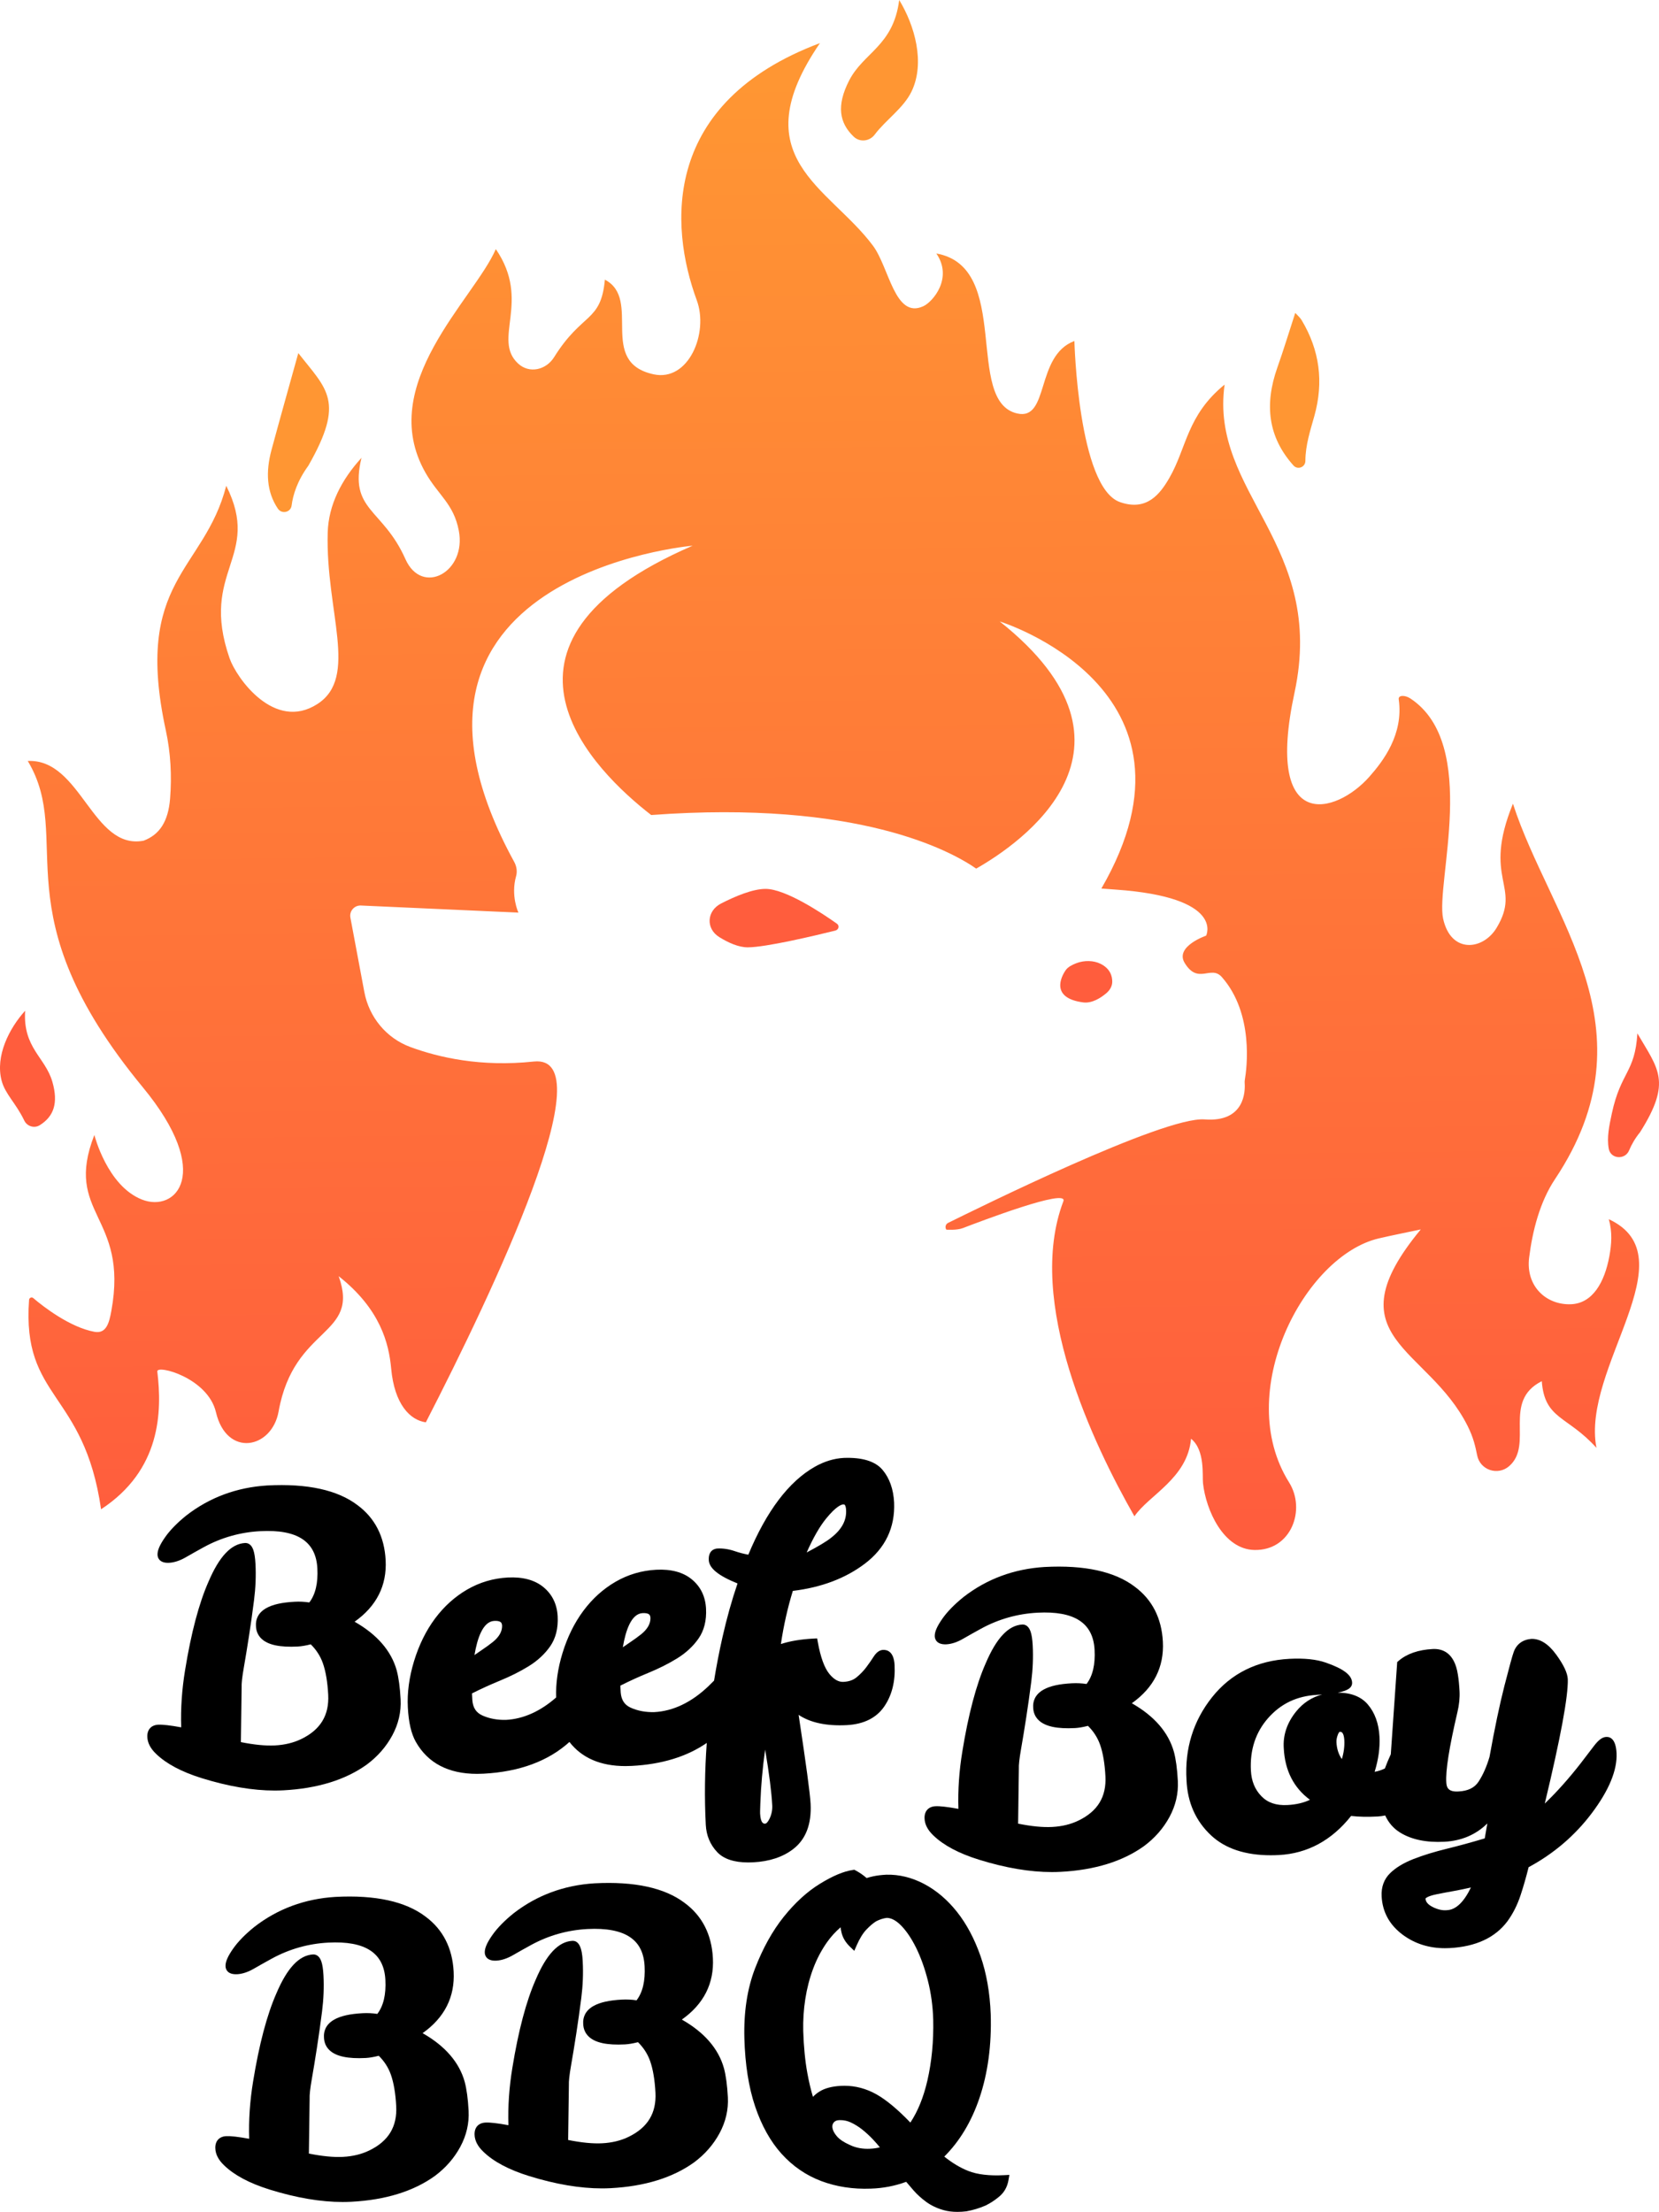 <?xml version="1.0" encoding="UTF-8"?><svg id="uuid-45710623-4301-486a-8027-8779e4fa5e43" xmlns="http://www.w3.org/2000/svg" xmlns:xlink="http://www.w3.org/1999/xlink" viewBox="0 0 389.954 519.86"><defs><linearGradient id="uuid-059b6c8f-aa51-40ac-9508-5c9bada9e933" x1="193.382" y1="18.663" x2="196.491" y2="358.474" gradientUnits="userSpaceOnUse"><stop offset="0" stop-color="#ff9633"/><stop offset="1" stop-color="#ff5d3d"/></linearGradient></defs><path d="m169.076,220.253c2.105,1.308,4.509,2.398,6.675,2.398,4.283,0,15.897-2.77,20.556-3.926.854-.212,1.081-1.157.395-1.643-3.516-2.488-12.055-8.166-16.757-8.166-2.99,0-7.08,1.708-10.441,3.426-3.415,1.747-3.649,5.909-.429,7.91Z" fill="#ff5d3d" stroke-width="0"/><path d="m260.049,233.43c.891-.756,1.38-1.697,1.389-2.676.012-1.297-.453-3.094-2.759-4.235-1.648-.815-3.836-.83-5.615-.163-1.002.375-2.024.905-2.529,1.611-1.173,1.639-3.627,6.612,4.059,7.628,2.128.281,4.219-1.116,5.456-2.166Z" fill="#ff5d3d" stroke-width="0"/><path d="m205.594,31.644c2.597-3.46,6.808-6.245,8.685-10.173,3.228-6.753.721-15.486-2.917-21.47-1.392,10.87-8.401,12.281-11.814,19.009-2.94,5.795-2.301,9.869,1.142,13.13,1.431,1.355,3.722,1.081,4.905-.496Z" fill="#ff9633" stroke-width="0"/><path d="m9.353,264.451c3.258-2.04,4.406-5.151,2.96-10.187-1.664-5.796-6.953-7.962-6.405-16.705-3.759,4.148-7.045,10.625-5.531,16.413.833,3.186,3.364,5.289,5.325,9.385.658,1.374,2.36,1.901,3.651,1.093Z" fill="#ff5d3d" stroke-width="0"/><path d="m306.834,108.329c.018-3.748,1.163-7.165,2.112-10.565,2.232-7.99,1.244-15.44-2.983-22.506-.398-.666-1.04-1.185-1.512-1.709-1.465,4.492-2.734,8.684-4.195,12.807-3.091,8.72-2.198,16.38,3.78,23.047.988,1.102,2.791.406,2.798-1.074Z" fill="#ff9633" stroke-width="0"/><path d="m68.547,118.806c.31-2.447,1.296-5.738,3.937-9.361,8.684-15.214,4.365-17.857-2.366-26.455-2.093,7.542-4.241,15.126-6.293,22.724-1.415,5.237-1.156,9.909,1.492,13.838.914,1.356,3.024.876,3.23-.746Z" fill="#ff9633" stroke-width="0"/><path d="m384.875,242.882c-.571,9.282-3.88,8.965-5.992,18.752-.64,2.964-1.211,5.677-.746,8.333.431,2.461,3.837,2.713,4.794.405.56-1.352,1.381-2.807,2.576-4.276,7.521-11.917,4.253-14.818-.632-23.214Z" fill="#ff5d3d" stroke-width="0"/><path d="m378.148,286.539c.867,2.984.661,5.877.141,8.703-1.135,6.168-3.955,11.117-9.061,11.295-5.766.201-10.644-4.219-9.798-10.972.791-6.318,2.533-13.114,6.078-18.429,23.615-35.413-1.218-61.352-9.885-88.246-7.333,18,2.167,19.167-3.833,29.167-3.175,5.292-10.762,6.167-12.576-2.139s8.631-40.973-7.697-51.754c-1.303-.86-2.886-.798-2.743.198,1.183,8.25-3.706,14.583-6.908,18.203-7.862,8.886-24.743,13.492-17.592-19.735,7.527-34.973-19.984-46.884-16.428-72.439-8.881,7.221-8.889,14.833-12.972,21.917-2.201,3.818-5.333,7.917-11.635,5.695-9.82-3.462-10.698-37.861-10.698-37.861-9.25,3.472-5.806,18.806-13.472,17.028-12.459-2.889-1.111-34.444-18.974-37.592,3.974,5.814-.859,11.37-3.041,12.382-6.733,3.122-8.012-9.067-11.874-14.234-10.397-13.913-30.889-20.667-12.447-47.597-37.108,13.931-35.441,42.819-28.952,60.444,2.844,7.723-1.922,19.171-10.129,17.405-13.305-2.863-2.636-17.637-11.471-22.251-.945,10.111-5.278,7.555-11.928,18.207-1.897,3.04-5.84,3.946-8.469,1.511-6.187-5.73,3.174-14.607-5.24-26.897-5.141,11.846-28.252,31.846-16.565,52.497,3.044,5.379,6.656,7.33,7.868,13.682,1.861,9.75-8.664,15.424-12.556,6.667-5.333-12-13.333-11.333-10.321-23.79-4.705,5.142-7.761,11.09-7.942,17.586-.515,18.537,7.35,33.96-2.411,40.269-10.117,6.539-19.056-6.144-20.654-10.746-7.163-20.64,7.661-23.652-.783-40.541-5.222,20.222-21.889,22.055-14.198,57.514,1.134,5.227,1.427,10.702.996,16.03-.433,5.349-2.449,8.45-6.221,9.872-.011.002-.021.004-.032.006-12.016,2.238-14.669-19.335-27.197-18.741,11.145,18.588-6.904,35.542,27.041,76.688,16.759,20.314,7.722,29.52-.207,26.39-8.198-3.236-11.18-15.187-11.18-15.187-7.307,18.734,8.11,18.817,3.994,41.342-.513,2.807-1.167,5.441-3.973,4.929-5.7-1.042-11.956-5.849-14.382-7.925-.371-.317-.95-.076-.986.41-1.712,23.463,12.901,21.335,16.922,49.224,14.09-9.218,14.36-22.967,13.218-32.378-.205-1.684,11.873,1.438,13.786,9.566,2.523,10.722,13.151,8.622,14.724-.169,3.641-20.348,19.224-17.515,14.122-31.8,9.758,7.699,11.797,15.737,12.339,21.699.762,8.385,4.423,12.134,8.15,12.647,15.945-31.014,42.311-86.622,25.368-84.797-12.402,1.335-22.382-.961-29.034-3.422-5.615-2.077-9.682-7.013-10.786-12.898l-3.282-17.504c-.286-1.523.923-2.914,2.471-2.845l37.022,1.668s-1.852-3.939-.545-8.564c.319-1.131.112-2.342-.453-3.374-36.969-67.495,41.952-74.301,41.952-74.301-53.727,23.257-22.91,53.1-9.74,63.302,48.634-3.595,70.488,8.484,76.39,12.593,10.204-5.797,43.166-28.194,5.535-58.089,0,0,51.104,15.783,23.887,62.773,1.085.084,2.189.167,3.337.248,25.799,1.804,21.289,10.825,21.289,10.825,0,0-7.397,2.526-5.052,6.405,3.164,5.232,6.162.399,8.75,3.337,7.597,8.625,5.829,21.607,5.401,24.111-.047.272-.058.548-.039.824.13,1.821.084,9.243-9.421,8.513-9.709-.746-54.02,21.239-60.287,24.319-.595.292-.791,1.039-.423,1.59,0,0,2.454.186,3.879-.36,3.993-1.53,24.848-9.502,23.635-6.315-9.001,23.647,7.104,57.262,16.702,74.051,3.336-4.956,12.473-8.9,13.306-18.234,3.333,2.667,2.62,8.702,2.811,10.449.689,6.301,4.774,15.55,12.089,15.696,8.668.173,12.156-9.488,8.145-15.884-13.222-21.086,3.541-53.258,21.101-57.348,3.037-.708,6.099-1.308,9.856-2.108-21.181,25.582,1.592,27.441,11.001,46.177,1.375,2.738,1.822,4.796,2.258,6.95.697,3.449,4.858,4.817,7.513,2.508,5.836-5.077-1.719-15.245,7.669-19.967.678,9.048,6,8.056,12.85,15.67-3.627-18.809,21.956-44.893,2.898-53.744Z" fill="url(#uuid-059b6c8f-aa51-40ac-9508-5c9bada9e933)" stroke-width="0"/><path d="m66.616,420.778c8.004-.419,14.599-2.455,19.614-6.062,2.535-1.888,4.547-4.19,5.979-6.845,1.452-2.688,2.109-5.537,1.956-8.465-.147-2.811-.458-5.109-.924-6.841-1.285-4.575-4.61-8.409-9.892-11.412,5.156-3.649,7.61-8.506,7.298-14.456-.292-5.56-2.522-9.918-6.621-12.946-4.678-3.559-11.797-5.117-21.176-4.624-7.177.438-13.58,2.806-19.044,7.047-2.142,1.724-3.818,3.438-4.981,5.095-1.28,1.82-1.851,3.149-1.797,4.183.036.68.379,1.229.966,1.548.447.242,1.024.339,1.754.303,1.235-.065,2.564-.506,3.947-1.31,1.247-.721,2.656-1.512,4.225-2.372,4.111-2.244,8.569-3.506,13.249-3.75,8.704-.463,13.094,2.405,13.427,8.749.181,3.455-.456,6.146-1.894,8.006-1.12-.172-2.277-.229-3.453-.165-2.969.155-5.145.643-6.652,1.489-2.13,1.196-2.5,2.908-2.438,4.093.014,1.266.46,2.319,1.326,3.132,1.532,1.438,4.31,2.027,8.496,1.812.853-.045,1.857-.215,3.059-.519,1.305,1.278,2.265,2.772,2.855,4.447.671,1.909,1.091,4.399,1.249,7.402.252,4.816-1.815,8.22-6.325,10.406-1.798.877-3.884,1.384-6.199,1.505-2.176.112-4.863-.147-8-.778l.174-12.86c-.046-.881.123-2.421.501-4.578.388-2.216.803-4.745,1.233-7.521.423-2.736.822-5.57,1.186-8.425.367-2.892.48-5.747.336-8.487-.076-1.455-.241-2.533-.505-3.293-.515-1.484-1.425-1.645-1.926-1.636-3.262.17-6.083,3.154-8.618,9.112-2.227,5.036-4.073,12.006-5.488,20.712-.756,4.579-1.067,9.091-.924,13.502-2.587-.471-4.357-.671-5.398-.619-1.651.088-2.61,1.144-2.565,2.823.036,1.408.73,2.765,2.053,4.022,2.385,2.325,6.013,4.254,10.784,5.733,6.208,1.924,11.948,2.896,17.099,2.896.695,0,1.379-.018,2.052-.053Z" stroke-width="0"/><path d="m97.748,409.399c2.829,4.989,7.665,7.513,14.388,7.513.49,0,.99-.014,1.5-.04,8.456-.443,15.241-2.954,20.211-7.457,2.914,3.765,7.325,5.669,13.161,5.669.489,0,.99-.014,1.5-.04,7.067-.37,12.967-2.187,17.618-5.4-.468,6.473-.561,12.907-.228,19.26.131,2.511,1.038,4.668,2.693,6.411,1.524,1.606,3.976,2.418,7.297,2.418.376,0,.763-.011,1.161-.031,3.813-.199,6.966-1.243,9.369-3.098,2.982-2.272,4.366-5.868,4.113-10.688-.125-2.382-1.047-9.222-2.814-20.87,2.773,1.85,6.558,2.654,11.299,2.412,4.027-.21,7.007-1.697,8.857-4.421,1.792-2.632,2.599-5.895,2.4-9.699-.169-3.212-1.764-3.605-2.72-3.562-.822.044-1.568.589-2.219,1.62-.45.712-1.027,1.54-1.715,2.461-.654.873-1.431,1.675-2.309,2.386-.79.641-1.787.983-3.052,1.049-1.139.054-2.221-.545-3.302-1.853-1.167-1.414-2.085-3.938-2.728-7.5l-.156-.867-.88.046c-2.957.155-5.518.585-7.641,1.281.647-4.354,1.589-8.545,2.807-12.492,6.683-.8,12.369-2.945,16.91-6.381,4.821-3.647,7.141-8.486,6.896-14.394-.165-3.145-1.081-5.726-2.724-7.673-1.708-2.021-4.769-2.965-9.101-2.803-2.303.121-4.6.823-6.828,2.086-6.094,3.456-11.345,10.404-15.615,20.658-1.114-.208-2.174-.485-3.162-.827-1.404-.482-2.785-.687-4.103-.624-.508.027-2.156.304-2.029,2.73.1,1.915,2.253,3.666,6.757,5.479-1.342,3.929-2.525,8.147-3.521,12.554-.779,3.431-1.436,6.861-1.996,10.287-.441.452-.901.911-1.404,1.387-3.978,3.756-8.228,5.778-12.632,6.012-2.05.052-3.918-.297-5.556-1.039-1.46-.66-2.208-1.807-2.35-3.583l-.084-1.6c2.125-1.073,4.315-2.072,6.518-2.975,2.482-1.016,4.761-2.158,6.775-3.396,2.09-1.284,3.795-2.856,5.067-4.674,1.328-1.895,1.926-4.271,1.78-7.062-.149-2.855-1.274-5.168-3.344-6.873-2.044-1.682-4.854-2.438-8.364-2.258-3.406.178-6.618,1.125-9.546,2.817-2.906,1.681-5.454,3.977-7.572,6.824-2.108,2.828-3.764,6.184-4.921,9.972-1.1,3.602-1.594,7.098-1.484,10.405-3.734,3.267-7.694,5.051-11.79,5.269-2.05.044-3.923-.299-5.556-1.039-1.461-.661-2.208-1.809-2.351-3.583l-.084-1.6c2.125-1.073,4.315-2.072,6.518-2.975,2.482-1.016,4.761-2.158,6.775-3.396,2.09-1.284,3.795-2.856,5.067-4.674,1.327-1.896,1.926-4.273,1.779-7.062-.149-2.857-1.274-5.17-3.344-6.873-2.043-1.682-4.858-2.438-8.365-2.26-3.411.18-6.623,1.128-9.545,2.819-2.904,1.68-5.452,3.976-7.573,6.822-2.108,2.831-3.763,6.187-4.92,9.974-1.157,3.788-1.651,7.462-1.47,10.919.186,3.544.801,6.193,1.882,8.099Zm96.444-52.503c2.387-2.922,3.591-3.287,3.998-3.308.021-.002.042-.002.061-.002.234,0,.296.08.338.135.091.118.25.428.289,1.175.127,2.433-1.007,4.553-3.489,6.496-.995.82-2.933,1.99-5.777,3.486,1.522-3.44,3.059-6.119,4.581-7.982Zm-15.473,67.006c.149-4.185.528-8.437,1.129-12.699.947,5.621,1.507,10.012,1.668,13.096.057,1.082-.151,2.131-.617,3.116-.349.734-.737,1.182-1.039,1.197-.292.022-1.069.057-1.196-2.361-.006-.127-.015-.61.054-2.349Zm-27.677-44.771c.681-.041,1.191.056,1.48.264.146.105.342.312.371.855.023,1.371-.691,2.631-2.172,3.841-.787.625-1.714,1.296-2.755,1.992-.503.335-1.026.695-1.566,1.076.666-3.98,1.994-7.89,4.643-8.028Zm-34.872,1.828c.681-.041,1.192.056,1.48.264.146.105.342.312.371.855.023,1.372-.691,2.63-2.173,3.84-.786.626-1.713,1.296-2.756,1.992-.504.337-1.027.697-1.564,1.077.666-3.98,1.994-7.89,4.643-8.028Z" stroke-width="0"/><path d="m275.929,411.728c-1.285-4.575-4.61-8.409-9.891-11.412,5.156-3.649,7.61-8.506,7.298-14.458-.292-5.559-2.522-9.916-6.621-12.944-4.68-3.56-11.802-5.124-21.176-4.624-7.177.438-13.58,2.805-19.044,7.046-2.143,1.727-3.819,3.44-4.981,5.096-1.28,1.821-1.852,3.15-1.797,4.183.025.467.31,1.965,2.721,1.851,1.236-.065,2.564-.506,3.946-1.31,1.247-.721,2.657-1.512,4.225-2.372,4.111-2.244,8.569-3.506,13.249-3.75,8.703-.455,13.094,2.405,13.427,8.749.182,3.455-.456,6.146-1.894,8.006-1.12-.172-2.279-.228-3.453-.165-2.969.155-5.145.643-6.652,1.489-2.13,1.196-2.5,2.908-2.438,4.093.014,1.266.46,2.319,1.325,3.132,1.532,1.438,4.316,2.03,8.497,1.812.853-.045,1.857-.215,3.058-.519,1.305,1.276,2.265,2.771,2.855,4.447.671,1.909,1.091,4.399,1.249,7.402.252,4.816-1.815,8.22-6.326,10.404-1.797.879-3.882,1.386-6.198,1.507-2.178.119-4.864-.147-8-.778l.175-12.86c-.046-.881.123-2.421.501-4.578.384-2.19.798-4.721,1.233-7.521.424-2.742.823-5.577,1.186-8.425.367-2.895.48-5.75.336-8.487-.076-1.456-.242-2.533-.505-3.293-.515-1.484-1.425-1.645-1.925-1.636-3.262.17-6.083,3.154-8.618,9.112-2.227,5.034-4.074,12.004-5.488,20.712-.756,4.578-1.068,9.09-.925,13.501-2.585-.47-4.354-.672-5.398-.618-1.651.088-2.61,1.143-2.565,2.82.035,1.41.729,2.767,2.053,4.025,2.384,2.325,6.013,4.254,10.784,5.733,6.207,1.924,11.947,2.896,17.098,2.896.694,0,1.379-.018,2.052-.053,8.004-.419,14.599-2.455,19.614-6.062,2.533-1.886,4.545-4.188,5.98-6.845,1.451-2.688,2.109-5.536,1.956-8.465-.147-2.812-.457-5.11-.923-6.841Z" stroke-width="0"/><path d="m377.507,408.236c-.876.047-1.744.688-2.812,2.075-.845,1.095-1.887,2.46-3.118,4.079-2.771,3.565-5.61,6.75-8.472,9.501,3.736-15.579,5.508-25.148,5.411-29.232-.076-1.468-.965-3.354-2.717-5.767-1.814-2.495-3.753-3.756-5.846-3.707-2.062.183-3.498,1.249-4.148,3.075-.328.896-1.043,3.5-2.185,7.962-1.118,4.366-2.297,9.981-3.503,16.691-.681,2.312-1.556,4.284-2.599,5.861-.937,1.413-2.463,2.156-4.664,2.272-2.44.155-2.833-.93-2.896-2.114-.199-2.698.679-8.252,2.609-16.502.415-1.731.583-3.398.501-4.952-.078-1.496-.209-2.815-.39-3.91-.792-5.173-3.653-6.116-5.907-6-3.387.178-6.091,1.117-8.037,2.794l-.316.272-1.506,21.669c-.568,1.229-1.024,2.336-1.389,3.337-.754.367-1.55.642-2.411.788.894-2.882,1.278-5.646,1.142-8.232-.164-3.117-1.096-5.685-2.772-7.632-1.568-1.819-3.934-2.74-7.042-2.744,2.465-.473,3.438-1.218,3.377-2.397-.092-1.747-2.058-3.229-6.182-4.658-2.198-.772-5.068-1.071-8.538-.89-7.634.399-13.761,3.441-18.211,9.043-4.423,5.567-6.438,12.115-5.991,19.439.213,5.288,2.176,9.685,5.835,13.069,3.313,3.065,8.002,4.614,13.959,4.614.624,0,1.262-.018,1.913-.051,6.719-.354,12.429-3.442,16.979-9.187,1.757.209,3.855.253,6.249.128.603-.032,1.19-.118,1.768-.238.762,1.669,1.901,3.007,3.439,3.973,2.683,1.685,6.201,2.421,10.47,2.203,4.03-.213,7.413-1.658,10.097-4.306-.174,1.028-.377,2.201-.61,3.512-3.113.931-6.093,1.746-8.867,2.425-3.002.735-5.657,1.553-7.889,2.43-2.322.912-4.169,2.031-5.489,3.326-1.436,1.41-2.105,3.244-1.989,5.451.194,3.713,1.887,6.766,5.033,9.075,2.815,2.062,6.126,3.105,9.854,3.105.356,0,.716-.01,1.08-.028,6.155-.324,10.73-2.444,13.605-6.31,1.287-1.763,2.324-3.818,3.081-6.111.687-2.085,1.323-4.301,1.893-6.591,5.894-3.17,10.878-7.427,14.821-12.659,4.087-5.421,6.054-10.197,5.845-14.197-.168-3.199-1.43-3.838-2.463-3.756Zm-75.749,2.719c.272,5.19,2.34,9.236,6.152,12.051-1.477.712-3.256,1.126-5.31,1.233-2.629.134-4.627-.544-6.114-2.085-1.523-1.576-2.328-3.545-2.458-6.02-.255-4.855,1.113-9.012,4.067-12.353,2.992-3.383,6.736-5.161,11.444-5.437.426-.024.834-.052,1.224-.081-2.428.64-4.472,1.973-6.096,3.981-2.159,2.673-3.137,5.609-2.909,8.709Zm13.651,2.485c-.771-1.096-1.189-2.399-1.27-3.946-.03-.57.088-1.193.351-1.851.181-.451.356-.609.411-.611.027-.002.053-.003.078-.003.267,0,.392.08.472.152.172.155.47.602.536,1.857.074,1.406-.12,2.881-.578,4.401Zm24.761,35.506l-.047.004c-1.058.109-2.205-.153-3.411-.769-1.572-.804-1.616-1.653-1.643-1.961.002-.005.273-.532,2.621-1.011,1.181-.24,2.601-.511,4.26-.806,1.16-.208,2.432-.472,3.799-.787-1.662,3.433-3.534,5.223-5.578,5.329Z" stroke-width="0"/><path d="m109.224,489.268c-1.285-4.576-4.608-8.41-9.891-11.414,5.156-3.648,7.61-8.504,7.298-14.456-.292-5.56-2.522-9.919-6.621-12.945-4.678-3.559-11.805-5.118-21.175-4.623-7.179.438-13.582,2.804-19.044,7.045-2.142,1.725-3.817,3.439-4.981,5.096-1.281,1.819-1.852,3.148-1.797,4.182.036.681.379,1.23.966,1.548.447.241,1.018.332,1.754.303,1.235-.064,2.563-.505,3.948-1.309,1.247-.722,2.657-1.513,4.224-2.373,4.11-2.242,8.568-3.504,13.25-3.749,8.704-.454,13.094,2.405,13.427,8.748.181,3.455-.456,6.146-1.894,8.008-1.112-.172-2.271-.228-3.454-.167-2.969.156-5.145.644-6.652,1.489-2.13,1.196-2.5,2.909-2.438,4.093.014,1.267.46,2.32,1.326,3.133,1.533,1.438,4.309,2.028,8.496,1.812h0c.855-.046,1.859-.217,3.057-.52,1.306,1.279,2.266,2.772,2.855,4.447.671,1.908,1.091,4.398,1.249,7.401.252,4.816-1.816,8.22-6.325,10.406-1.8.878-3.885,1.385-6.199,1.506-2.177.116-4.863-.147-8-.778l.175-12.861c-.046-.878.123-2.418.501-4.578.392-2.237.806-4.768,1.232-7.52.426-2.759.825-5.594,1.186-8.425.367-2.893.48-5.748.336-8.487-.076-1.455-.242-2.532-.505-3.293-.514-1.485-1.427-1.644-1.926-1.637-3.263.171-6.083,3.156-8.617,9.112-2.228,5.038-4.074,12.008-5.488,20.713-.756,4.579-1.068,9.093-.925,13.502-2.585-.471-4.356-.672-5.397-.619-1.651.088-2.61,1.143-2.565,2.821.035,1.411.729,2.768,2.053,4.023,2.382,2.325,6.011,4.255,10.784,5.733,6.211,1.926,11.953,2.897,17.105,2.897.692,0,1.375-.018,2.045-.053,8.009-.421,14.604-2.458,19.614-6.064,2.534-1.887,4.546-4.189,5.98-6.844,1.451-2.688,2.109-5.536,1.956-8.464-.147-2.814-.458-5.112-.924-6.841Z" stroke-width="0"/><path d="m170.16,486.073c-1.285-4.576-4.609-8.41-9.891-11.413,5.156-3.648,7.609-8.504,7.297-14.456-.292-5.562-2.522-9.92-6.62-12.945-4.678-3.559-11.8-5.114-21.176-4.624-7.178.438-13.581,2.804-19.044,7.046-2.144,1.727-3.82,3.441-4.981,5.095-1.281,1.82-1.852,3.149-1.797,4.183.036.681.379,1.23.966,1.548.447.242,1.021.339,1.754.303,1.237-.065,2.566-.506,3.947-1.31,1.247-.722,2.656-1.513,4.224-2.372,4.112-2.243,8.57-3.505,13.25-3.749,4.4-.229,7.758.405,9.976,1.891,2.156,1.443,3.284,3.687,3.451,6.857.181,3.455-.456,6.146-1.894,8.007-1.116-.172-2.275-.224-3.453-.166-2.969.156-5.145.643-6.652,1.489-2.13,1.196-2.5,2.908-2.438,4.093.014,1.266.461,2.32,1.327,3.133,1.533,1.438,4.314,2.031,8.495,1.812.854-.045,1.859-.215,3.059-.519,1.306,1.278,2.265,2.771,2.855,4.446.671,1.909,1.091,4.399,1.249,7.402.252,4.815-1.815,8.219-6.325,10.405-1.8.878-3.885,1.385-6.199,1.506-2.181.114-4.865-.147-8-.777l.175-12.862c-.046-.877.123-2.417.5-4.577.39-2.228.805-4.758,1.233-7.52.429-2.778.828-5.613,1.186-8.425.367-2.892.48-5.747.337-8.487-.078-1.485-.259-4.933-2.333-4.933-.032,0-.065,0-.099.002-3.262.172-6.082,3.157-8.617,9.112-2.228,5.038-4.074,12.008-5.488,20.714-.756,4.577-1.068,9.09-.925,13.502-2.589-.472-4.359-.679-5.396-.619-1.651.086-2.611,1.142-2.566,2.82.035,1.412.729,2.769,2.053,4.024,2.384,2.326,6.012,4.255,10.784,5.733,6.208,1.925,11.951,2.896,17.104,2.896.693,0,1.375-.018,2.046-.053,8.006-.42,14.601-2.456,19.614-6.063,2.534-1.887,4.546-4.189,5.979-6.844,1.451-2.689,2.109-5.537,1.956-8.465-.147-2.812-.457-5.11-.923-6.841Z" stroke-width="0"/><path d="m227.576,510.23c-1.881-.746-3.768-1.877-5.62-3.367,3.603-3.584,6.375-8.187,8.247-13.698,1.996-5.873,2.894-12.519,2.669-19.759-.19-5.053-.999-9.656-2.404-13.683-1.415-4.045-3.269-7.531-5.513-10.36-2.262-2.854-4.868-5.068-7.745-6.584-2.905-1.524-5.876-2.236-8.833-2.169h-.023c-1.179.063-2.2.186-3.036.365-.585.127-1.126.269-1.615.424-.764-.677-1.637-1.279-2.604-1.797l-.291-.155-.327.048c-2.183.32-4.723,1.386-7.764,3.257-2.979,1.83-5.835,4.438-8.49,7.749-2.645,3.299-4.912,7.373-6.741,12.111-1.839,4.766-2.685,10.308-2.516,16.472.167,6.128,1.015,11.503,2.52,15.976,1.517,4.507,3.61,8.259,6.221,11.152,2.628,2.912,5.771,5.068,9.34,6.409,3.544,1.33,7.473,1.935,11.655,1.772,2.878-.091,5.667-.629,8.301-1.601.535.645,1.118,1.327,1.741,2.035.846.965,1.843,1.868,2.964,2.686,1.157.842,2.517,1.489,4.041,1.924.989.281,2.082.423,3.283.423.673,0,1.38-.044,2.121-.134,1.57-.283,3.073-.736,4.506-1.362,1.103-.535,2.187-1.245,3.223-2.11,1.16-.97,1.887-2.267,2.161-3.855l.212-1.234-1.25.065c-3.461.185-6.298-.155-8.434-.999Zm-22.998-5.212c-1.782.093-3.393-.199-4.817-.886-1.404-.62-2.431-1.308-3.055-2.045-.6-.707-.95-1.37-1.038-1.973-.076-.514.02-.914.303-1.26.284-.348.67-.522,1.216-.551.113-.006.226-.009.337-.009.848,0,1.639.171,2.406.518.936.428,1.854.995,2.728,1.686.904.716,1.79,1.536,2.634,2.439.533.571,1.043,1.155,1.524,1.746-.664.179-1.412.291-2.237.334Zm13.409-16.028c-.899,3.908-2.242,7.224-4,9.877-3.006-3.125-5.7-5.362-8.016-6.657-2.37-1.323-4.887-1.991-7.492-1.991-.268,0-.537.007-.807.021-2.125.111-3.832.566-5.075,1.353-.575.365-1.079.776-1.509,1.23-.508-1.688-.952-3.565-1.323-5.607-.521-2.845-.844-6.163-.963-9.856-.061-2.538.104-5.082.491-7.563.383-2.465,1.001-4.851,1.837-7.09.827-2.22,1.916-4.3,3.235-6.181.925-1.317,2.003-2.507,3.221-3.555.047.423.122.844.222,1.262.285,1.193.943,2.295,1.957,3.273l1.035,1,.577-1.318c.692-1.584,1.456-2.82,2.268-3.674.831-.872,1.621-1.538,2.292-1.948.826-.429,1.667-.699,2.502-.807,1.06.015,2.174.602,3.312,1.744,1.275,1.283,2.474,3.048,3.564,5.244,1.104,2.227,2.041,4.834,2.784,7.751.74,2.907,1.163,5.986,1.256,9.152.115,5.062-.345,9.888-1.367,14.341Z" stroke-width="0"/></svg>